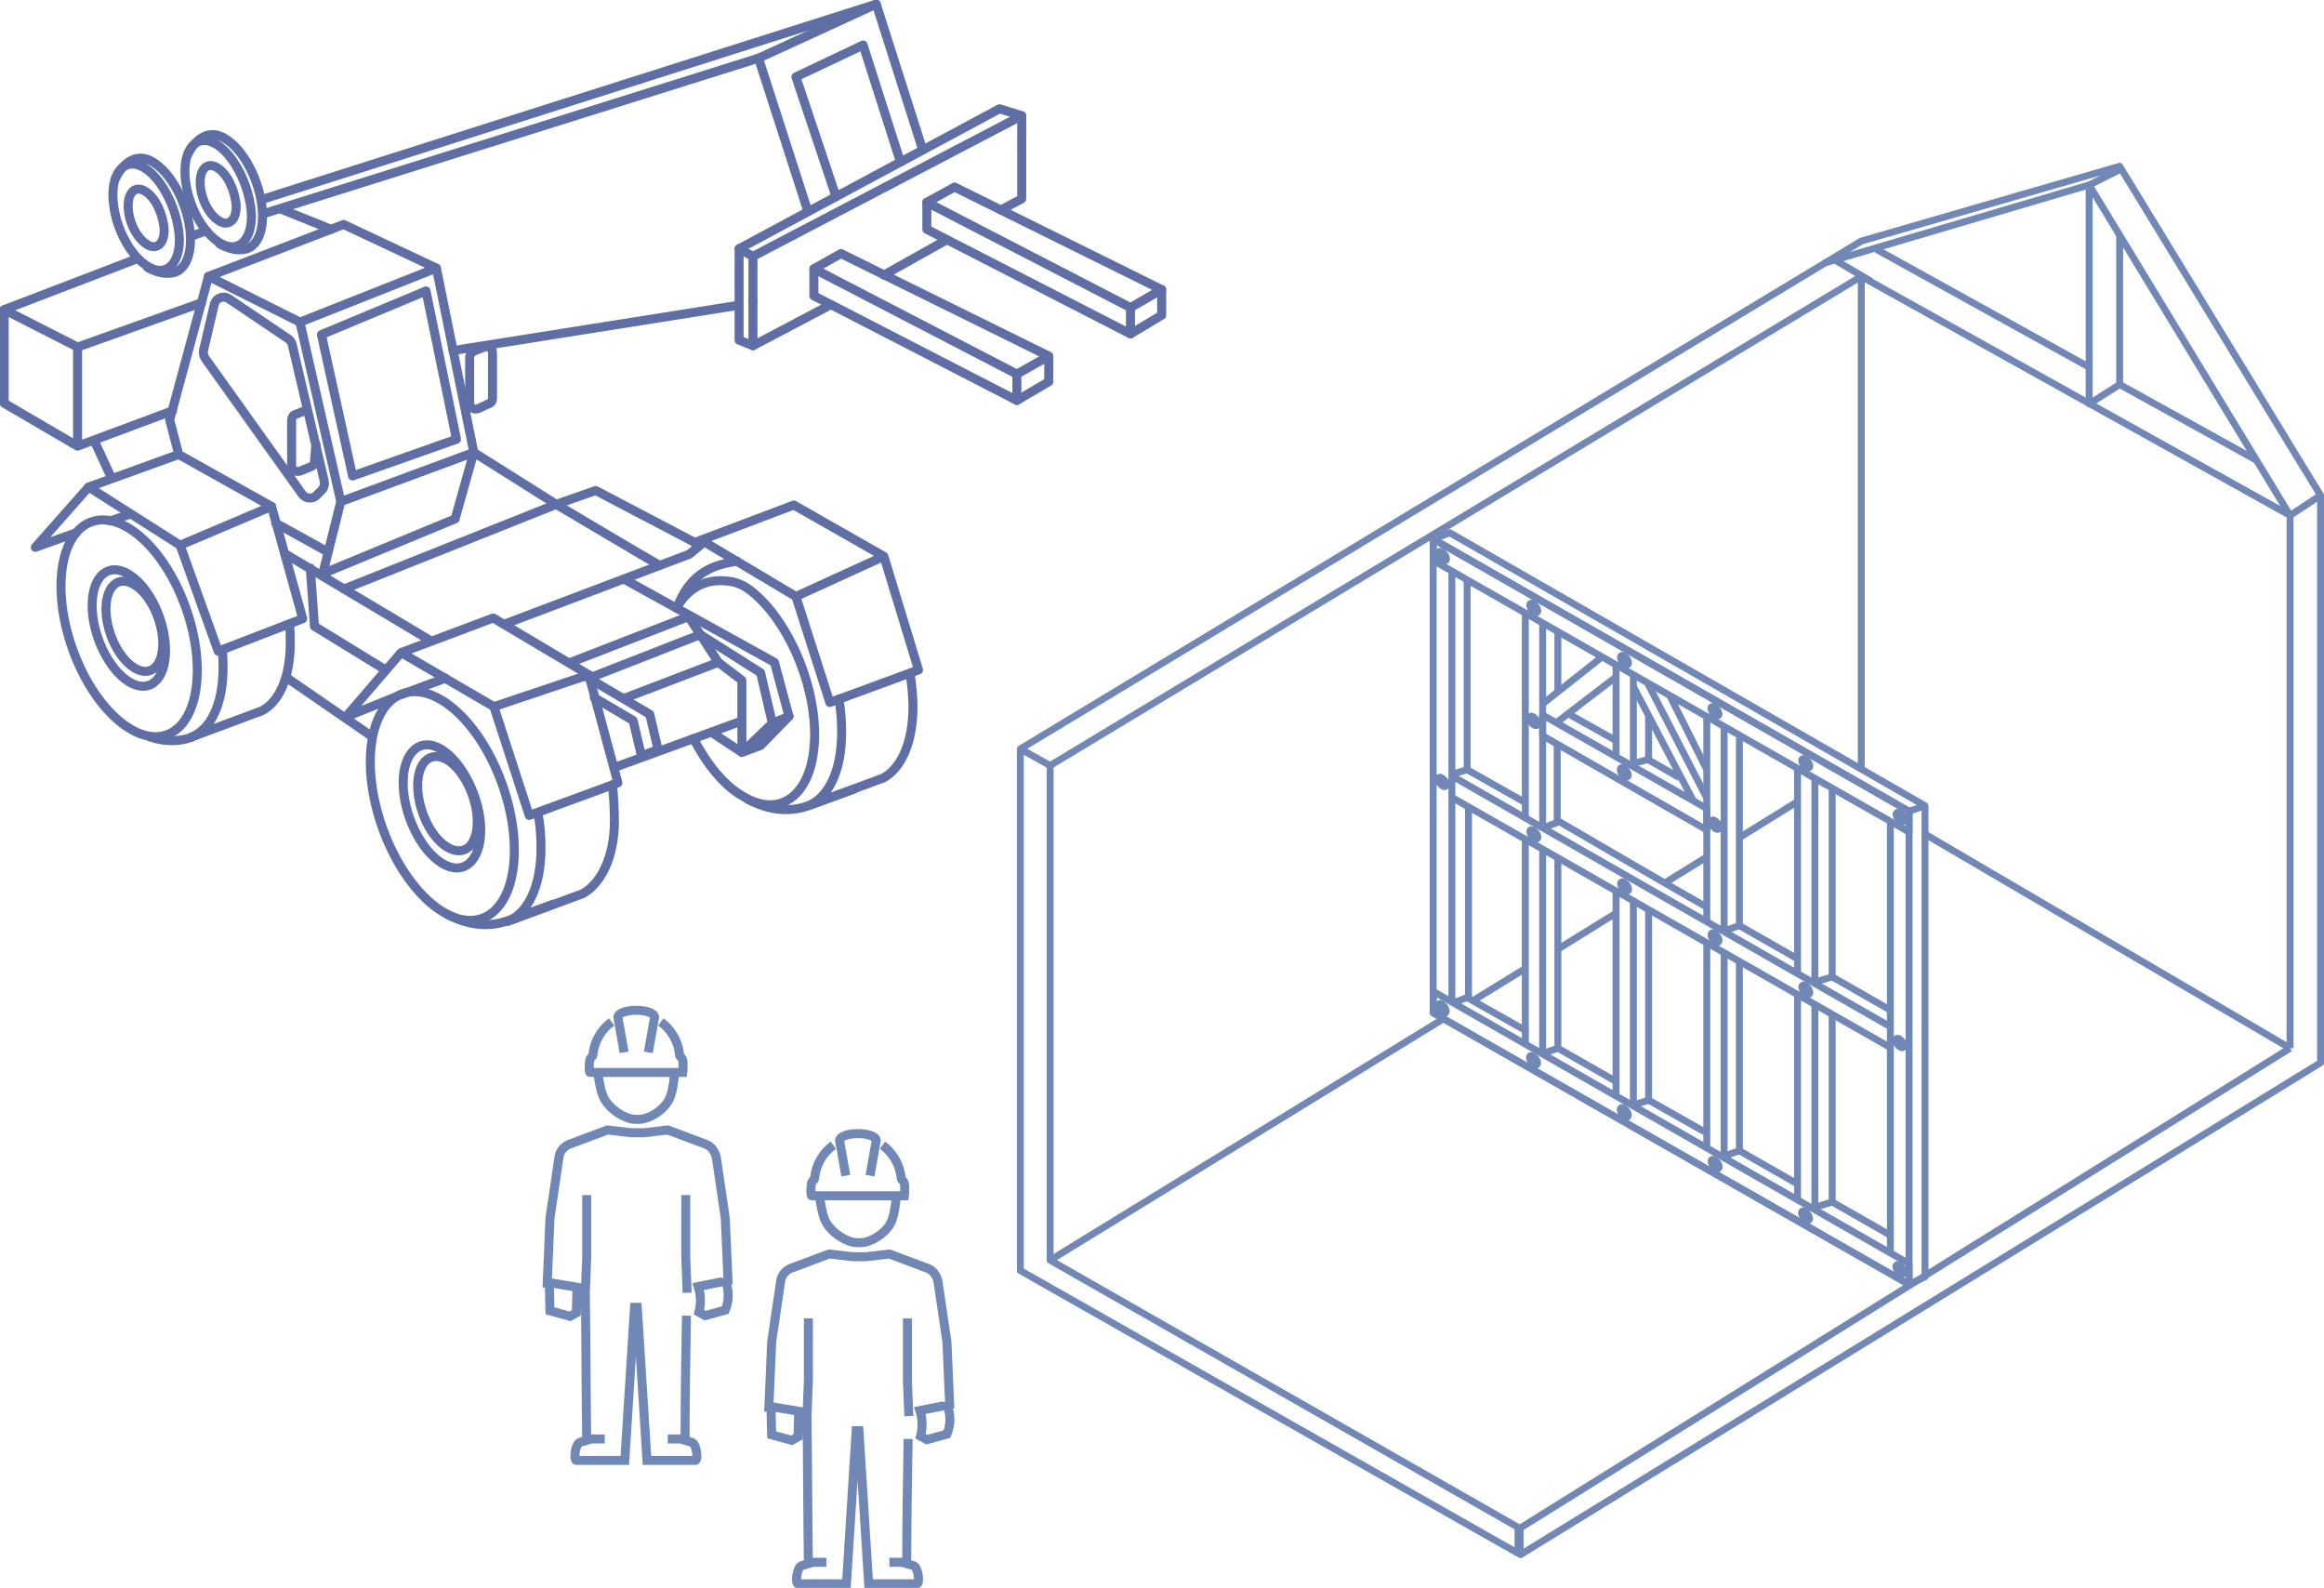 <?xml version="1.0" encoding="utf-8"?>
<!-- Generator: Adobe Illustrator 23.0.6, SVG Export Plug-In . SVG Version: 6.00 Build 0)  -->
<svg version="1.1" id="Laag_1" xmlns="http://www.w3.org/2000/svg" xmlns:xlink="http://www.w3.org/1999/xlink" x="0px" y="0px"
	 viewBox="0 0 335.5 229.2" style="enable-background:new 0 0 335.5 229.2;" xml:space="preserve">
<style type="text/css">
	.st0{fill:none;stroke:#7187b5;stroke-linejoin:round;stroke-miterlimit:10;}
	.st1{fill-rule:evenodd;clip-rule:evenodd;fill:none;stroke:#7187b5;stroke-width:1.3;stroke-miterlimit:10;}
	.st2{fill:none;stroke:#7187b5;stroke-width:0.5;stroke-miterlimit:10;}
	.st3{fill:none;stroke:#7187b5;stroke-miterlimit:10;}
	.st4{fill:none;stroke:#7187b5;stroke-width:1.3;stroke-linejoin:round;stroke-miterlimit:10;}
	
		.st5{fill-rule:evenodd;clip-rule:evenodd;fill:none;stroke:#5F6EA4;stroke-width:1.3;stroke-linecap:round;stroke-linejoin:round;stroke-miterlimit:22.926;}
	.st6{fill:none;stroke:#5F6EA4;stroke-width:1.3;stroke-linecap:round;stroke-linejoin:round;stroke-miterlimit:22.926;}
</style>
<g>
	<line class="st0" x1="268.7" y1="39.9" x2="268.7" y2="111.1"/>
	<path class="st1" d="M118.3,172.6h11 M125.6,169.7l0.9-5.1c-0.2-1.3-5.1-1.3-5.3,0l0.9,5.1 M120.3,165.3c-1.5,1.1-2.5,2.8-2.7,4.7
		c0,0.5-0.4,0.2-0.5,1.1c0,0.4-0.1,0.9,0,1.3c0,0.1,0,0.2,0.1,0.2h1.1c0.2,1.5,0.5,3.1,1,3.9c0.7,1.2,2.2,2.4,3.8,2.8
		c0.7,0.1,1.1,0.1,1.8,0c1.6-0.4,3.1-1.6,3.7-2.8c0.4-0.8,0.7-2.4,0.8-3.9h1.1c0-0.1,0.1-0.1,0.1-0.2c0-0.4,0-0.9,0-1.3
		c-0.1-0.9-0.5-0.6-0.5-1.1c-0.2-1.9-1.2-3.6-2.7-4.7 M128.4,225.5h2.6 M116.7,225.5h2.6 M131.2,204.4l-0.2-5.1l0-9 M116.7,190.3
		l0,9l-0.2,5.1c0.1,7,0.1,14.2,0.2,21.3l-1,0.3c-0.7,0.3-0.9,2.6-0.5,2.6h7l1.4-22.1h0.4l1.4,22.1h7c0.4,0,0.2-2.3-0.5-2.6l-1-0.3
		c0-6,0.1-12,0.2-18 M111.7,203.1l3.6,0.6l-0.1,3.7l-0.9,0.5l-2.9-0.8l-0.1-4l-0.3,0l0.4-9.4l1.3-8.8c0.1-0.8,0.7-1.5,1.4-1.8
		l5.6-2.1l3.4,0.4h1.9l3.4-0.4l5.6,2.1c0.7,0.3,1.2,1,1.4,1.8l1.3,8.8l0.4,9.1l-0.3,0.1c0.5,1.6,0.4,2.9-0.1,4.1l-2.9,0.8l-0.9-0.5
		c0.3-1.2,0.3-2.5-0.1-3.7l3.5-0.7"/>
	<path class="st1" d="M86.3,154.8h11 M93.6,151.9l0.9-5.1c-0.2-1.3-5.1-1.3-5.3,0l0.9,5.1 M88.3,147.5c-1.5,1.1-2.5,2.8-2.7,4.7
		c0,0.5-0.4,0.2-0.5,1.1c0,0.4-0.1,0.9,0,1.3c0,0.1,0,0.2,0.1,0.2h1.1c0.2,1.5,0.5,3.1,1,3.9c0.7,1.2,2.2,2.4,3.8,2.8
		c0.7,0.1,1.1,0.1,1.8,0c1.6-0.4,3.1-1.6,3.7-2.8c0.4-0.8,0.7-2.4,0.8-3.9h1.1c0-0.1,0.1-0.1,0.1-0.2c0-0.4,0-0.9,0-1.3
		c-0.1-0.9-0.5-0.6-0.5-1.1c-0.2-1.9-1.2-3.6-2.7-4.7 M96.4,207.7H99 M84.7,207.7h2.6 M99.2,186.6l-0.2-5.1l0-9 M84.7,172.5l0,9
		l-0.2,5.1c0.1,7,0.1,14.2,0.2,21.3l-1,0.3c-0.7,0.3-0.9,2.6-0.5,2.6h7l1.4-22.1H92l1.4,22.1h7c0.4,0,0.2-2.3-0.5-2.6l-1-0.3
		c0-6,0.1-12,0.2-18 M79.7,185.2l3.6,0.6l-0.1,3.7l-0.9,0.5l-2.9-0.8l-0.1-4l-0.3,0l0.4-9.4l1.3-8.8c0.1-0.8,0.7-1.5,1.4-1.8
		l5.6-2.1l3.4,0.4h1.9l3.4-0.4l5.6,2.1c0.7,0.3,1.2,1,1.4,1.8l1.3,8.8l0.4,9.1l-0.3,0.1c0.5,1.6,0.4,2.9-0.1,4.1l-2.9,0.8l-0.9-0.5
		c0.3-1.2,0.3-2.5-0.1-3.7l3.5-0.7"/>
	<g>
		<g>
			<polygon class="st0" points="206.9,146.2 275.6,185.4 275.6,117.1 206.9,77.8 			"/>
			<polygon class="st0" points="206.9,146.2 275.6,185.4 275.6,182.4 206.9,143.1 			"/>
			<polygon class="st0" points="209.6,115.1 272.9,151.2 272.9,148.2 209.6,112 			"/>
			<polygon class="st0" points="222.7,106.2 246.4,119.8 246.4,116.7 222.7,103.2 			"/>
			<polygon class="st0" points="206.9,80.9 275.6,120.1 275.6,117.1 206.9,77.8 			"/>
			<line class="st0" x1="272.9" y1="151.2" x2="272.9" y2="180.8"/>
			<line class="st0" x1="262" y1="145" x2="262" y2="174.6"/>
			<line class="st0" x1="259.5" y1="143.6" x2="259.5" y2="173.2"/>
			<line class="st0" x1="248.9" y1="137.5" x2="248.9" y2="167.1"/>
			<line class="st0" x1="246.4" y1="136.1" x2="246.4" y2="165.7"/>
			<line class="st0" x1="235.8" y1="130" x2="235.8" y2="159.6"/>
			<line class="st0" x1="233.3" y1="128.6" x2="233.3" y2="158.2"/>
			<line class="st0" x1="222.7" y1="122.6" x2="222.7" y2="152.2"/>
			<line class="st0" x1="220.2" y1="121.1" x2="220.2" y2="150.7"/>
			<line class="st0" x1="209.6" y1="115.1" x2="209.6" y2="144.7"/>
			<line class="st0" x1="272.9" y1="118.6" x2="272.9" y2="148.2"/>
			<line class="st0" x1="262" y1="112.4" x2="262" y2="141.9"/>
			<line class="st0" x1="259.5" y1="110.9" x2="259.5" y2="140.5"/>
			<line class="st0" x1="248.9" y1="104.9" x2="248.9" y2="134.5"/>
			<line class="st0" x1="246.4" y1="103.5" x2="246.4" y2="133.1"/>
			<line class="st0" x1="235.8" y1="97.4" x2="235.8" y2="110.4"/>
			<line class="st0" x1="233.3" y1="96" x2="233.3" y2="109"/>
			<line class="st0" x1="222.7" y1="89.9" x2="222.7" y2="119.5"/>
			<line class="st0" x1="220.2" y1="88.5" x2="220.2" y2="118.1"/>
			<line class="st0" x1="209.6" y1="82.4" x2="209.6" y2="112"/>
			<line class="st0" x1="246.4" y1="115.2" x2="237.8" y2="98.5"/>
			<line class="st0" x1="244.4" y1="115.5" x2="235.8" y2="99.1"/>
			<line class="st0" x1="222.7" y1="101.6" x2="231.3" y2="94.8"/>
			<line class="st0" x1="224.7" y1="104.3" x2="233.3" y2="97.7"/>
			
				<ellipse transform="matrix(0.798 -0.602 0.602 0.798 -35.312 195.64)" class="st0" cx="274.4" cy="150.5" rx="0.4" ry="0.8"/>
			
				<ellipse transform="matrix(0.798 -0.602 0.602 0.798 -33.386 185.91)" class="st0" cx="260.8" cy="142.8" rx="0.4" ry="0.8"/>
			
				<ellipse transform="matrix(0.798 -0.602 0.602 0.798 -31.521 176.485)" class="st0" cx="247.7" cy="135.3" rx="0.4" ry="0.8"/>
			
				<ellipse transform="matrix(0.798 -0.602 0.602 0.798 -29.669 167.128)" class="st0" cx="234.6" cy="127.9" rx="0.4" ry="0.8"/>
			
				<ellipse transform="matrix(0.798 -0.602 0.602 0.798 -19.789 163.819)" class="st0" cx="234.6" cy="111.4" rx="0.4" ry="0.8"/>
			
				<ellipse transform="matrix(0.798 -0.602 0.602 0.798 -27.804 157.703)" class="st0" cx="221.5" cy="120.4" rx="0.4" ry="0.8"/>
			
				<ellipse transform="matrix(0.798 -0.602 0.602 0.798 -21.686 173.191)" class="st0" cx="247.7" cy="119" rx="0.4" ry="0.8"/>
			
				<ellipse transform="matrix(0.798 -0.602 0.602 0.798 -17.969 154.409)" class="st0" cx="221.5" cy="104" rx="0.4" ry="0.8"/>
			
				<ellipse transform="matrix(0.798 -0.602 0.602 0.798 -25.932 148.245)" class="st0" cx="208.3" cy="112.8" rx="0.4" ry="0.8"/>
			
				<ellipse transform="matrix(0.798 -0.602 0.602 0.798 -53.057 192.499)" class="st0" cx="260.8" cy="175.4" rx="0.4" ry="0.8"/>
			
				<ellipse transform="matrix(0.798 -0.602 0.602 0.798 -51.192 183.074)" class="st0" cx="247.7" cy="168" rx="0.4" ry="0.8"/>
			
				<ellipse transform="matrix(0.798 -0.602 0.602 0.798 -49.34 173.717)" class="st0" cx="234.6" cy="160.5" rx="0.4" ry="0.8"/>
			
				<ellipse transform="matrix(0.798 -0.602 0.602 0.798 -47.475 164.292)" class="st0" cx="221.5" cy="153" rx="0.4" ry="0.8"/>
			
				<ellipse transform="matrix(0.798 -0.602 0.602 0.798 -45.603 154.833)" class="st0" cx="208.3" cy="145.5" rx="0.4" ry="0.8"/>
			
				<ellipse transform="matrix(0.798 -0.602 0.602 0.798 -54.983 202.228)" class="st0" cx="274.4" cy="183.2" rx="0.4" ry="0.8"/>
			
				<ellipse transform="matrix(0.798 -0.602 0.602 0.798 -13.716 179.321)" class="st0" cx="260.8" cy="110.1" rx="0.4" ry="0.8"/>
			
				<ellipse transform="matrix(0.798 -0.602 0.602 0.798 -11.851 169.896)" class="st0" cx="247.7" cy="102.6" rx="0.4" ry="0.8"/>
			
				<ellipse transform="matrix(0.798 -0.602 0.602 0.798 -9.999 160.539)" class="st0" cx="234.6" cy="95.2" rx="0.4" ry="0.8"/>
			
				<ellipse transform="matrix(0.798 -0.602 0.602 0.798 -8.133 151.115)" class="st0" cx="221.5" cy="87.7" rx="0.4" ry="0.8"/>
			
				<ellipse transform="matrix(0.798 -0.602 0.602 0.798 -6.261 141.656)" class="st0" cx="208.3" cy="80.2" rx="0.4" ry="0.8"/>
			
				<ellipse transform="matrix(0.798 -0.602 0.602 0.798 -15.641 189.051)" class="st0" cx="274.4" cy="117.9" rx="0.4" ry="0.8"/>
		</g>
		<path class="st0" d="M275.6,185.4l2.3-1.1v-68l-68.6-39.4c-0.8,0.3-2.4,0.9-2.4,0.9"/>
		<line class="st0" x1="277.9" y1="116.3" x2="275.6" y2="117.1"/>
		<g>
			<polyline class="st0" points="262.2,141.7 264.5,141 264.5,113.8 			"/>
			<line class="st0" x1="264.5" y1="141" x2="272.9" y2="145.8"/>
		</g>
		<g>
			<polyline class="st0" points="248.8,134.4 251.1,133.6 251.1,106.5 			"/>
			<line class="st0" x1="251.1" y1="133.6" x2="259.5" y2="138.4"/>
		</g>
		<g>
			<polyline class="st0" points="209.5,111.8 211.8,111.1 211.8,83.9 			"/>
			<line class="st0" x1="211.8" y1="111.1" x2="220.3" y2="115.9"/>
		</g>
		<g>
			<polyline class="st0" points="262.2,174.2 264.5,173.5 264.5,146.3 			"/>
			<line class="st0" x1="264.5" y1="173.5" x2="272.9" y2="178.3"/>
		</g>
		<g>
			<polyline class="st0" points="248.8,166.9 251.1,166.1 251.1,139 			"/>
			<line class="st0" x1="251.1" y1="166.1" x2="259.5" y2="170.9"/>
		</g>
		<g>
			<polyline class="st0" points="235.8,159.5 238,158.8 238,131.6 			"/>
			<line class="st0" x1="238" y1="158.8" x2="246.5" y2="163.6"/>
		</g>
		<g>
			<polyline class="st0" points="222.6,152.1 224.9,151.3 224.9,124 			"/>
			<line class="st0" x1="224.9" y1="151.3" x2="233.3" y2="156.1"/>
		</g>
		<g>
			<polyline class="st0" points="209.7,144.8 212,143.9 212,116.7 			"/>
			<line class="st0" x1="212" y1="144.1" x2="220.5" y2="148.9"/>
		</g>
		<path class="st0" d="M246.5,131c-1.5-0.8-21.4-12.4-21.4-12.4l-2.1,0.8"/>
		<line class="st0" x1="224.8" y1="107.5" x2="224.8" y2="118.5"/>
		<line class="st0" x1="246.4" y1="111.1" x2="241" y2="100.3"/>
		<path class="st0" d="M242.8,112.5c0-0.1-4.8-2.8-4.8-2.8v-6.2"/>
		<line class="st0" x1="238" y1="109.6" x2="235.4" y2="110.3"/>
		<line class="st0" x1="233.3" y1="106.9" x2="226.7" y2="103.2"/>
		<line class="st0" x1="224.9" y1="99.9" x2="224.9" y2="91.1"/>
	</g>
	<path class="st2" d="M222.8,101.7"/>
	<line class="st3" x1="277.9" y1="120.4" x2="330.6" y2="151.3"/>
	<polyline class="st0" points="335,71.5 335,153.4 219.5,224.4 147.3,183.4 147.3,108.1 	"/>
	<path class="st0" d="M335,71.5"/>
	<path class="st0" d="M325.7,66.4"/>
	<line class="st0" x1="306" y1="55.5" x2="325.7" y2="66.4"/>
	<path class="st0" d="M306,55.5"/>
	<path class="st0" d="M301.6,53"/>
	<line class="st0" x1="270.9" y1="36" x2="301.6" y2="53"/>
	<polyline class="st0" points="151.6,110.5 268.7,39.9 330.6,74.4 335,71.5 306,24 268.7,34.8 147.3,108.1 151.6,110.5 151.6,181.9 
		219.4,220.6 330.6,151.3 	"/>
	<path class="st4" d="M257.8,116.7"/>
	<line class="st0" x1="208.3" y1="147.1" x2="151.6" y2="181.9"/>
	<line class="st0" x1="220.2" y1="139.8" x2="212.7" y2="144.4"/>
	<line class="st0" x1="233.3" y1="131.8" x2="224.9" y2="137"/>
	<line class="st0" x1="246.4" y1="123.7" x2="240.4" y2="127.4"/>
	<line class="st0" x1="259.5" y1="115.7" x2="251.1" y2="120.9"/>
	<line class="st4" x1="219.3" y1="220.3" x2="219.3" y2="224.5"/>
	<polyline class="st0" points="330.6,151.3 330.6,74.4 301.6,26.7 263.3,38 	"/>
	<polyline class="st0" points="306,24.5 301.6,26.7 301.6,58.3 306,55.5 306,34.1 	"/>
	<line class="st0" x1="270.1" y1="40.6" x2="264.5" y2="37.3"/>
	<g>
		<g>
			<path class="st5" d="M108.6,47.4"/>
			<path class="st5" d="M121.9,41.6"/>
			<g>
				<line class="st5" x1="65.4" y1="50.6" x2="106.4" y2="44.1"/>
				<line class="st5" x1="109.5" y1="8.4" x2="38.2" y2="30.8"/>
				<path class="st5" d="M118.6,31.8"/>
				<path class="st5" d="M121.7,41.6"/>
				<path class="st5" d="M108.7,43.7"/>
				<polyline class="st5" points="133.1,21.3 126.5,0.6 109.5,8.4 116.5,30.1 				"/>
			</g>
			<g>
				<path class="st5" d="M97.7,87.8c2-5.4,5.6-6.3,8.7-6.8"/>
				<path class="st5" d="M102.7,101.9"/>
				<path class="st5" d="M123.3,113.9l-6.6,2.4c-1.4,0.5-4.5,1.3-8.7-0.9"/>
				<path class="st5" d="M98.6,87.6"/>
				<path class="st5" d="M100.1,106.6c1.9,3.6,4.3,6.7,7.1,8.3c5.7,3.5,10.4-0.5,10.4-8.9c0-7.8-4.1-16.8-9.3-20.8
					c-0.9-0.7-2-1.2-3.1-1.3c-2.1-0.3-5.3,0-7.5,3.8"/>
				<path class="st5" d="M121.1,100.9c0.3,1.6,0.4,3.2,0.4,4.8c0,5.6-1.9,9.4-4.8,10.6l0,0l10.8-4l0,0c2.6-1.4,4.3-5.1,4.3-10.3
					c0-1.6-0.2-3.2-0.4-4.8"/>
			</g>
			<g>
				
					<ellipse transform="matrix(0.943 -0.333 0.333 0.943 -29.1 11.353)" class="st5" cx="18.6" cy="90.7" rx="8.7" ry="16.3"/>
				<path class="st5" d="M18.6,82.9c-2.9-1.8-5.3,0.2-5.3,4.5c0,4.3,2.4,9.2,5.3,11c2.9,1.8,5.3-0.2,5.3-4.5
					C23.9,89.7,21.6,84.7,18.6,82.9z"/>
				<path class="st5" d="M19.4,84.4c-2.3-1.4-4.1,0.2-4.1,3.5c0,3.3,1.8,7.1,4.1,8.5c2.3,1.4,4.1-0.2,4.1-3.5
					C23.5,89.6,21.7,85.8,19.4,84.4z"/>
				<path class="st5" d="M32.1,94c0.1,1,0.1,1.5,0.1,2.4c0,5.3-1.8,8.9-4.6,10l0,0l10.2-3.8l0,0c2.5-1.3,4.1-4.8,4.1-9.8
					c0-0.9,0-1.8-0.1-2.7"/>
			</g>
			<g>
				<path class="st5" d="M19,32.3"/>
				<path class="st5" d="M16.7,25.7c1.1-2.2,2.3-2.6,2.9-2.8c0.1,0,0,0,0.1,0c0.8-0.2,1.7,0,2.7,0.7c2.8,1.9,5.1,6.9,5.1,11
					c0,2.6-0.9,4.2-2.2,4.7h0c-0.7,0.2-2.1,0.4-4-0.7"/>
				<path class="st5" d="M21.1,24.4c-2.6-1.8-4.8-0.1-4.8,3.7c0,3.9,2.1,8.4,4.8,10.2c2.6,1.8,4.8,0.1,4.8-3.7
					C25.8,30.8,23.7,26.2,21.1,24.4z"/>
				<path class="st5" d="M21.1,27.7c-1.4-1-2.6-0.1-2.6,2s1.1,4.5,2.6,5.5c1.4,1,2.6,0.1,2.6-2C23.6,31.1,22.5,28.6,21.1,27.7z"/>
			</g>
			<path class="st5" d="M33,43.1l8.6,5.8c0.3,0.2,0.5,0.5,0.6,0.9l4.6,19.6c0.1,0.5,0,1-0.4,1.4l-0.7,0.7c-0.6,0.6-1.6,0.5-2.1-0.2
				l-14-19.6c-0.2-0.3-0.3-0.8-0.2-1.2l1.5-6.4C31.1,43,32.2,42.6,33,43.1z"/>
			<g>
				<path class="st5" d="M59.3,118.6"/>
				<path class="st5" d="M79.9,130.5l-6.6,2.4c-1.4,0.5-4.5,1.3-8.7-0.9"/>
				
					<ellipse transform="matrix(0.943 -0.333 0.333 0.943 -35.069 27.822)" class="st5" cx="63.8" cy="116.4" rx="9.2" ry="17.2"/>
				<path class="st5" d="M63.8,108.2c-3.1-1.9-5.6,0.3-5.6,4.8c0,4.5,2.5,9.7,5.6,11.6c3.1,1.9,5.6-0.3,5.6-4.8
					S66.8,110.1,63.8,108.2z"/>
				<path class="st5" d="M64.6,109.7c-2.4-1.4-4.3,0.2-4.3,3.7c0,3.5,1.9,7.5,4.3,8.9c2.4,1.4,4.3-0.2,4.3-3.7
					C68.9,115.2,67,111.2,64.6,109.7z"/>
				<path class="st5" d="M77.7,117.6"/>
				<path class="st5" d="M77.7,117.6c0.3,1.6,0.4,3.2,0.4,4.8c0,5.6-1.9,9.4-4.8,10.6l0,0l10.8-4l0,0c2.6-1.4,4.6-5.2,4.6-10.5
					c0-1.2-0.1-3.9-0.3-5.2"/>
			</g>
			<path class="st5" d="M68.4,50.7l1.5-0.6c0.6-0.2,1.2,0.2,1.2,0.8v6.6c0,0.4-0.2,0.7-0.6,0.8L69,59c-0.6,0.2-1.2-0.2-1.2-0.8v-6.6
				C67.8,51.2,68.1,50.9,68.4,50.7z"/>
			<path class="st5" d="M44.2,59.2l-1.5,0.6c-0.4,0.1-0.6,0.5-0.6,0.8v6.6c0,0.6,0.6,1,1.2,0.8l1.5-0.6c0.4-0.1,0.6-0.5,0.6-0.8
				l0.2-2.5"/>
		</g>
		<g>
			<g>
				<polygon class="st6" points="117.5,42.7 146.8,57.8 146.8,54 117.5,38.8 				"/>
				<polyline class="st6" points="146.8,57.8 151.4,55.1 151.4,51.4 146.8,54 				"/>
				<polyline class="st6" points="151.4,51.4 121.4,36.6 117.5,38.8 				"/>
				<g>
					<polyline class="st6" points="163.2,48.2 167.7,45.5 167.7,41.8 163.2,44.4 					"/>
					<g>
						<polygon class="st6" points="133.8,33.1 163.2,48.2 163.2,44.4 133.8,29.2 						"/>
						<polyline class="st6" points="167.7,41.8 137.8,27 133.8,29.2 						"/>
					</g>
				</g>
			</g>
			<polyline class="st6" points="108.7,43.5 108.7,49.9 119.9,44 			"/>
			<polyline class="st6" points="144.5,30.3 147.5,28.7 147.5,16.7 108.7,37 108.7,43.5 			"/>
			<line class="st6" x1="127.6" y1="39.7" x2="136.7" y2="34.6"/>
		</g>
		<polyline class="st5" points="108.7,49.9 106.7,49.1 106.7,35.9 144.3,15.7 147.5,16.7 		"/>
		<line class="st5" x1="108.7" y1="37" x2="106.7" y2="35.9"/>
		<line class="st5" x1="126.5" y1="0.6" x2="38.1" y2="28.7"/>
		<polyline class="st5" points="120.7,28.4 114.9,11.1 124.6,6.5 130,23.4 		"/>
		<path class="st5" d="M15.9,69"/>
		<path class="st5" d="M13.6,63.6"/>
		<path class="st5" d="M21.5,106.3c0,0,3,1.3,6.2,0.1"/>
		<path class="st5" d="M41.5,97.9"/>
		<path class="st5" d="M53.7,106.3"/>
		<path class="st5" d="M57.8,100.3c0.5-0.2,6.5-2.4,6.5-2.4"/>
		<polyline class="st5" points="127.6,80.3 114.9,86.1 119.8,101.4 132.6,96.7 127.6,80.3 114.6,72.9 100.3,78.3 86,70.8 80.3,72.8 
			68.4,65.3 65.7,74.9 46.6,82.8 49.2,72.4 68.4,65.3 		"/>
		<line class="st5" x1="114.9" y1="86.1" x2="101.3" y2="78"/>
		<polyline class="st5" points="49.2,72.4 43.3,46.5 63,38.7 68.4,65.3 		"/>
		<polygon class="st5" points="46.4,48.3 50.9,68.7 65.9,63.4 61.5,42 		"/>
		<polyline class="st5" points="63,38.7 49.6,32.4 30.1,39.9 43.3,46.5 		"/>
		<polyline class="st5" points="30.1,39.9 24.5,60.6 25.8,65.6 39.2,73.1 43.7,89.3 31.5,94 26,78.7 12.8,70.3 25.8,65.6 		"/>
		<line class="st5" x1="13.6" y1="63.6" x2="16.1" y2="69"/>
		<polyline class="st5" points="11.2,64.4 11.2,50.1 0.6,44.7 0.6,58.2 11.2,64.4 24.9,59.3 		"/>
		<line class="st5" x1="0.6" y1="44.7" x2="19.4" y2="37.5"/>
		<line class="st5" x1="11.2" y1="50.1" x2="29.1" y2="43.7"/>
		<polyline class="st5" points="12.8,70.3 5.1,79 11,76.9 		"/>
		<line class="st5" x1="15.9" y1="75.2" x2="18.8" y2="74.2"/>
		<line class="st5" x1="41.5" y1="97.9" x2="53.7" y2="106.3"/>
		<polyline class="st5" points="57.9,94.2 71.3,102 76.4,117.7 89.2,113 85,97.4 71.2,89.2 57.9,94.2 49.9,103.5 57.1,100.6 		"/>
		<line class="st5" x1="41.1" y1="79.9" x2="62.2" y2="92.5"/>
		<polyline class="st5" points="44.8,82 45.4,90.4 55.5,96.6 		"/>
		<line class="st5" x1="26" y1="78.7" x2="39.2" y2="73.1"/>
		<polyline class="st5" points="72.8,90.1 99.5,80 101.1,78.7 		"/>
		<path class="st5" d="M95.2,81.6c-0.6-0.3-14.9-8.8-14.9-8.8L49.7,85"/>
		<polyline class="st5" points="90.1,83.6 111.8,95.6 113.9,103.4 111.5,104.4 109.8,97.1 101.1,91.6 85,97.9 93.8,103.1 95,108.2 
			92.6,109.1 91.4,104 85.8,100.7 		"/>
		<line class="st5" x1="88.9" y1="110.7" x2="107" y2="104.1"/>
		<polyline class="st5" points="90.1,100.8 103.7,95.6 101.1,91.6 99.4,89 82.4,95.6 		"/>
		<polyline class="st5" points="103.7,95.6 107.1,98.2 107.1,108.6 111.5,104.4 		"/>
		<polyline class="st5" points="102.7,105.7 107.1,108.6 109.8,107.6 113.9,103.4 		"/>
		<line class="st5" x1="39.8" y1="75.5" x2="47.2" y2="79.6"/>
		<line class="st5" x1="71.3" y1="102" x2="85" y2="97.4"/>
		<line class="st5" x1="40.6" y1="30.2" x2="47.8" y2="33.1"/>
		<line class="st5" x1="27.6" y1="34.1" x2="29.8" y2="33.3"/>
		<g>
			<path class="st5" d="M29.4,28.9"/>
			<path class="st5" d="M27.1,22.3c1.1-2.2,2.3-2.6,2.9-2.8c0.1,0,0,0,0.1,0c0.8-0.2,1.7,0,2.7,0.7c2.8,1.9,5.1,6.9,5.1,11
				c0,2.6-0.9,4.2-2.2,4.7h0c-0.7,0.2-2.1,0.4-4-0.7"/>
			<path class="st5" d="M31.5,21c-2.6-1.8-4.8-0.1-4.8,3.7c0,3.9,2.1,8.4,4.8,10.2c2.6,1.8,4.8,0.1,4.8-3.7
				C36.2,27.4,34.1,22.8,31.5,21z"/>
			<path class="st5" d="M31.5,24.3c-1.4-1-2.6-0.1-2.6,2s1.1,4.5,2.6,5.5c1.4,1,2.6,0.1,2.6-2C34,27.7,32.9,25.2,31.5,24.3z"/>
		</g>
	</g>
</g>
</svg>
